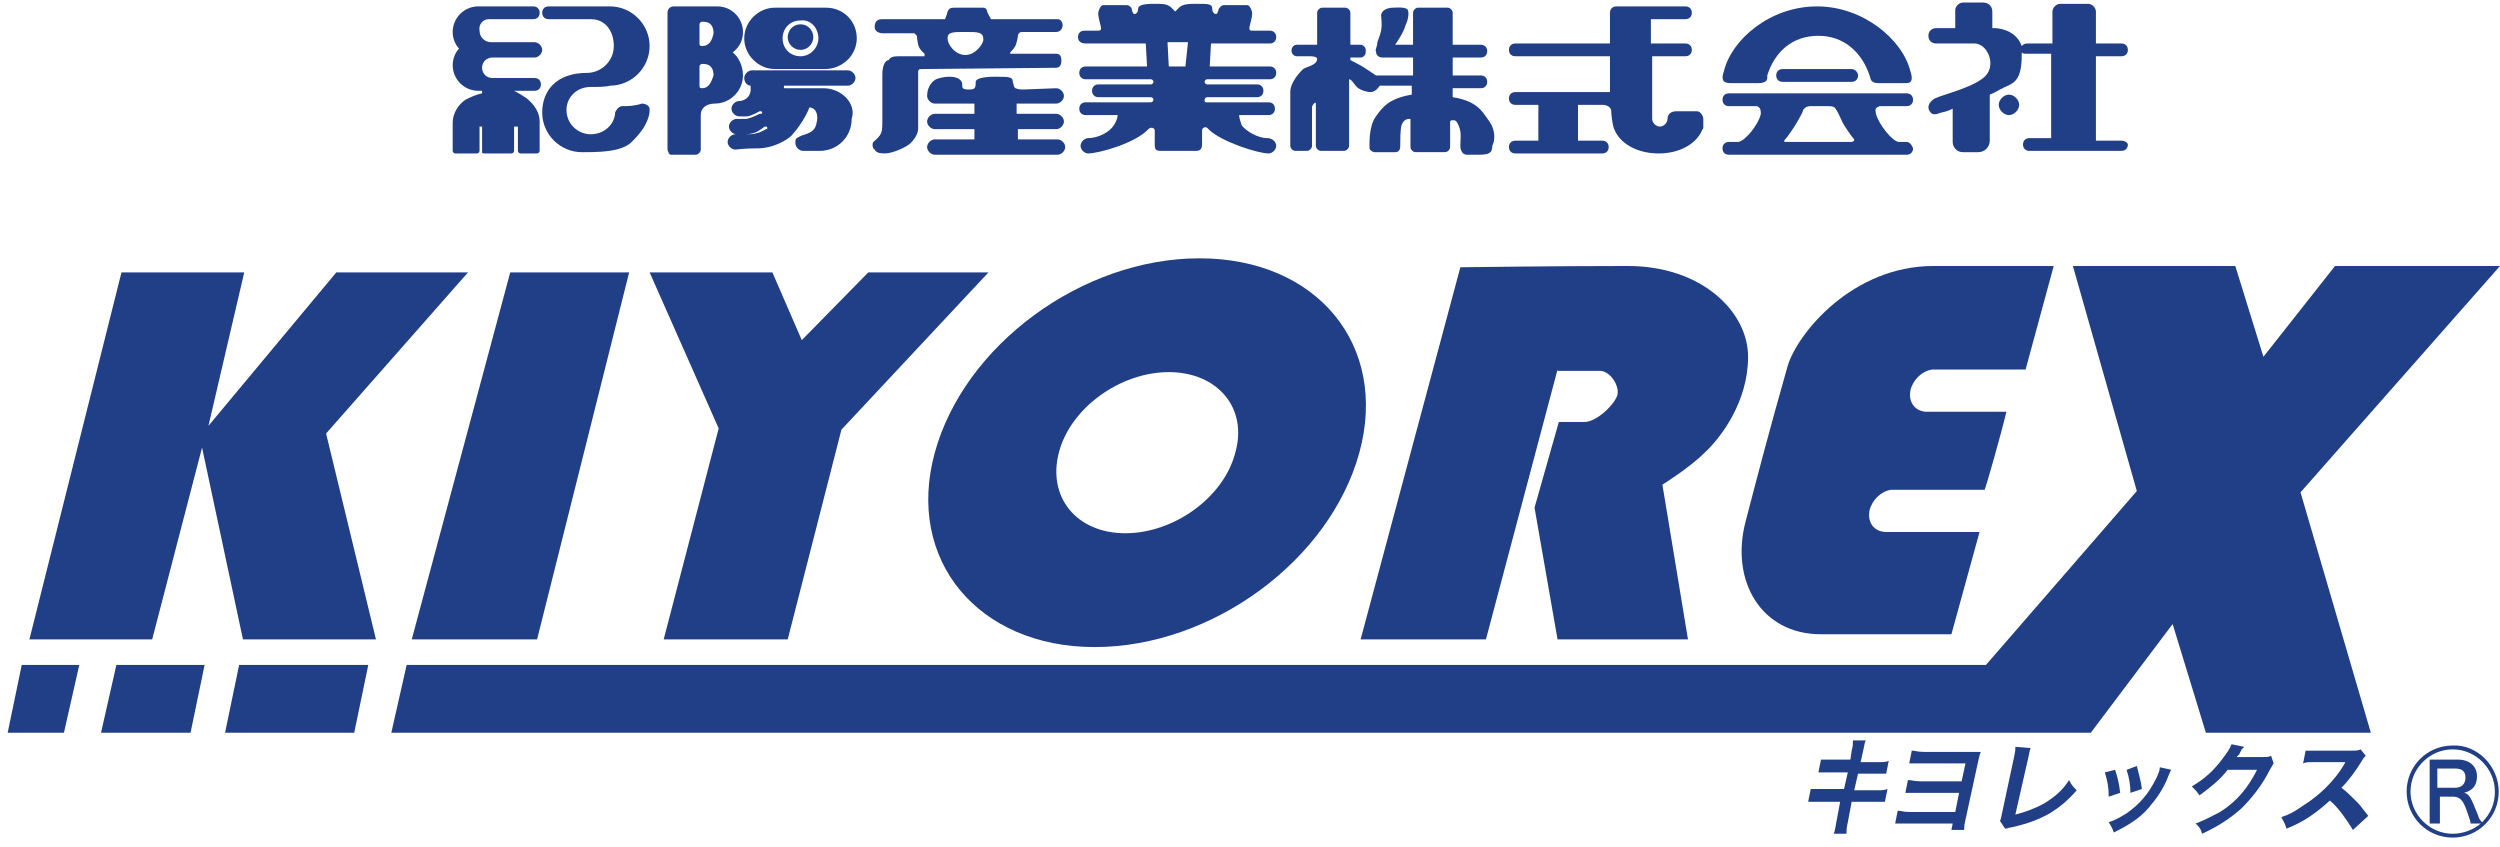 <?xml version="1.0" encoding="utf-8"?>
<!-- Generator: Adobe Illustrator 23.0.1, SVG Export Plug-In . SVG Version: 6.00 Build 0)  -->
<svg version="1.1" id="レイヤー_2" xmlns="http://www.w3.org/2000/svg" xmlns:xlink="http://www.w3.org/1999/xlink" x="0px"
	 y="0px" viewBox="0 0 195.5 66.2" style="enable-background:new 0 0 195.5 66.2;" xml:space="preserve">
<style type="text/css">
	.st0{fill:#213F87;}
</style>
<g>
	<polygon class="st0" points="9.5,21.3 19.1,21.3 16.3,33.3 26.3,21.3 36.6,21.3 25.5,33.9 29.4,50 19,50 15.8,35 11.9,50 2.3,50 	
		"/>
	<polygon class="st0" points="39.9,21.3 49.2,21.3 42,50 32.2,50 	"/>
	<polygon class="st0" points="50.8,21.3 60.4,21.3 62.7,26.6 67.9,21.3 77.3,21.3 65.8,33.6 61.6,50 51.9,50 56.2,33.5 	"/>
	<path class="st0" d="M121.8,28.9L116.2,50h-9.8l7.8-29.1c0,0,7.3-0.1,13.1-0.1c5.8,0,9.4,3.6,9.4,7.1c0,3.5-2.1,6.3-3.4,7.5
		c-1.2,1.2-3.3,2.5-3.3,2.5l2,12.1h-10.2l-1.8-10.3l1.9-6.7h2c1,0,2.5-1.5,2.6-2.2c0.1-0.7-0.6-1.8-1.4-1.8H121.8z"/>
	<path class="st0" d="M93.8,20.2c-9.2,0-18.4,6.8-20.7,15.2c-2.3,8.4,3.4,15.2,12.5,15.2c9.2,0,18.4-6.8,20.7-15.2
		C108.6,27,103,20.2,93.8,20.2 M96.6,35.4c-0.9,3.5-4.8,6.3-8.6,6.3c-3.8,0-6.1-2.8-5.2-6.3c0.9-3.5,4.8-6.3,8.6-6.3
		C95.2,29.1,97.6,31.9,96.6,35.4"/>
	<polygon class="st0" points="6.2,52 1.7,52 0.6,57.3 5,57.3 	"/>
	<polygon class="st0" points="16,52 9.1,52 7.9,57.3 14.9,57.3 	"/>
	<polygon class="st0" points="28.8,52 18.7,52 17.6,57.3 27.7,57.3 	"/>
	<polygon class="st0" points="30.6,57.3 163.5,57.3 169.9,48.8 172.5,57.3 185.4,57.3 179.9,38.5 195.5,20.8 182.6,20.8 177,27.9 
		174.8,20.8 162.1,20.8 167.1,38.4 155.3,52 31.8,52 	"/>
	<path class="st0" d="M147.9,41.6c-0.1,0-0.3,0-0.4,0c-0.9,0-1.5-0.7-1.3-1.7c0.2-0.8,0.9-1.5,1.7-1.6v0h0.3h7
		c0.1-0.2,1.3-4.4,1.7-6.1h-5.8v0c-0.1,0-0.3,0-0.4,0c-0.9,0-1.5-0.7-1.3-1.7c0.2-0.8,0.9-1.5,1.7-1.6v0h0.3h7l2.2-8.1h-9.4
		c-6.3,0-10.6,5.2-11.4,7.8c-1.5,5.3-2.1,7.6-3.3,12.2c-1.2,4.6,1.2,8.8,5.9,8.8h10.2l2.2-8L147.9,41.6L147.9,41.6z"/>
	<path class="st0" d="M151.2,28.9L151.2,28.9c0.1,0,0.2,0,0.3,0H151.2z"/>
	<path class="st0" d="M147.9,38.4c0.1,0,0.2,0,0.3,0L147.9,38.4L147.9,38.4z"/>
	<path class="st0" d="M195.4,61.9c0,2-1.6,3.6-3.6,3.6c-2,0-3.6-1.6-3.6-3.6s1.6-3.6,3.6-3.6C193.7,58.2,195.4,59.9,195.4,61.9
		 M192.2,59.4c0.9,0,1.5,0.5,1.5,1.3c0,0.7-0.3,1.1-1,1.3c0.4,0.1,0.5,0.3,1.1,1.8c0,0.1,0.1,0.3,0.3,0.5c0.7-0.7,1-1.5,1-2.4
		c0-1.8-1.5-3.3-3.3-3.3c-1.8,0-3.3,1.5-3.3,3.3c0,1.8,1.5,3.3,3.3,3.3c0.8,0,1.6-0.3,2.2-0.8h-0.8c0-0.2-0.1-0.4-0.3-1
		c-0.3-0.9-0.6-1.1-1.1-1.1h-1v1.3c0,0.4,0,0.5,0,0.8h-0.8c0-0.3,0-0.4,0-0.8v-3.4c0-0.3,0-0.5,0-0.8c0.3,0,0.4,0,0.8,0H192.2z
		 M192,61.6c0.5,0,0.8-0.3,0.8-0.8c0-0.5-0.3-0.7-0.8-0.7h-1.4v1.5H192z"/>
	<path class="st0" d="M145.5,59.6l1.4,0c0.3,0,0.6,0,0.8-0.1l-0.2,1c-0.2,0-0.5,0-0.8,0l-1.4,0l-0.3,1.3l1.8,0c0.3,0,0.5,0,0.8-0.1
		l-0.2,1c-0.3,0-0.4,0-0.8,0l-1.8,0l-0.3,1.6c-0.1,0.4-0.1,0.6-0.1,0.9l-1,0c0.1-0.3,0.1-0.3,0.2-0.9l0.3-1.6l-1.8,0
		c-0.1,0-0.2,0-0.3,0c0,0-0.1,0-0.1,0c-0.2,0-0.2,0-0.3,0l0.2-1c0.2,0,0.5,0,0.8,0l1.8,0l0.3-1.3l-1.6,0c-0.5,0-0.5,0-0.7,0l0.2-1
		c0.2,0,0.3,0,0.7,0l1.6,0l0.1-0.7c0.1-0.3,0.1-0.6,0.1-0.8l1,0c-0.1,0.2-0.1,0.4-0.2,0.8L145.5,59.6z"/>
	<path class="st0" d="M149.2,64.4c-0.5,0-0.7,0-1,0l0.2-1c0.3,0,0.4,0.1,1,0.1h3.5l0.3-1.5h-3.2c-0.5,0-0.7,0-1,0l0.2-1
		c0.3,0,0.5,0.1,1,0.1h3.2l0.3-1.4h-3.4c-0.5,0-0.7,0-1,0l0.2-1c0.3,0,0.4,0.1,1,0.1h3.7c0.4,0,0.5,0,0.7,0
		c-0.1,0.2-0.1,0.3-0.2,0.7l-1,4.6c-0.1,0.4-0.1,0.6-0.1,0.8h-1l0.1-0.5H149.2z"/>
	<path class="st0" d="M158.8,58.5c-0.1,0.2-0.1,0.4-0.2,0.8l-1,4.4c0.8-0.2,1.6-0.5,2.3-0.9c0.8-0.5,1.4-1,1.9-1.8
		c0.2,0.4,0.3,0.5,0.6,0.8c-0.7,0.8-1.3,1.3-2.1,1.8c-0.9,0.5-1.7,0.8-3,1.1c-0.2,0-0.3,0.1-0.5,0.1l-0.4-0.6
		c0.1-0.2,0.1-0.4,0.2-0.8l0.9-4.2c0.1-0.5,0.1-0.5,0.1-0.8L158.8,58.5z"/>
	<path class="st0" d="M165.4,60.2c0.2,0.6,0.3,1,0.4,1.8l-0.9,0.3c0-0.8-0.1-1.2-0.3-1.9L165.4,60.2z M169.8,60.2
		c-0.1,0.1-0.1,0.2-0.2,0.4c-0.4,1.1-1,1.9-1.6,2.6c-0.7,0.8-1.5,1.3-2.7,1.9c-0.1-0.3-0.2-0.5-0.4-0.8c0.6-0.2,0.9-0.4,1.4-0.7
		c1-0.7,1.7-1.5,2.3-2.7c0.2-0.4,0.3-0.7,0.3-0.9L169.8,60.2z M167.1,59.9c0.2,0.8,0.3,1.1,0.4,1.8l-0.9,0.3c0-0.6-0.1-1.2-0.3-1.8
		L167.1,59.9z"/>
	<path class="st0" d="M177.8,59.7c-0.1,0.1-0.1,0.2-0.3,0.5c-0.6,1.2-1.4,2.2-2.2,3c-0.9,0.8-1.8,1.4-3.1,2
		c-0.1-0.4-0.2-0.5-0.5-0.8c0.8-0.3,1.3-0.6,1.9-0.9c1.3-0.8,2.2-1.9,2.9-3.3l-2.3,0c-0.6,0.8-1.4,1.4-2.2,2
		c-0.2-0.3-0.3-0.4-0.6-0.7c1-0.6,1.7-1.2,2.5-2.3c0.3-0.4,0.5-0.7,0.6-1l1,0.2c-0.1,0.1-0.1,0.1-0.2,0.2c0,0,0,0-0.1,0.2
		c0,0,0,0-0.1,0.2c-0.1,0.1-0.1,0.1-0.2,0.2c0.1,0,0.2,0,0.4,0l1.7,0c0.3,0,0.4,0,0.6-0.1L177.8,59.7z"/>
	<path class="st0" d="M184,64.9c-0.5-0.8-1.1-1.7-1.8-2.3c-1.1,1-2.1,1.7-3.4,2.2c-0.1-0.4-0.2-0.5-0.4-0.9c0.6-0.2,1-0.4,1.7-0.9
		c1.3-0.8,2.5-2,3.2-3.2l0.1-0.2c-0.1,0-0.1,0-2.5,0c-0.4,0-0.6,0-0.8,0.1l0.2-1c0.2,0,0.3,0,0.7,0h0.2l2.7,0c0.4,0,0.5,0,0.7-0.1
		l0.4,0.5c-0.1,0.1-0.2,0.2-0.3,0.4c-0.5,0.8-1,1.5-1.6,2.1c0.4,0.3,0.8,0.7,1.2,1.1c0.2,0.2,0.2,0.2,0.9,1.1L184,64.9z"/>
</g>
<g>
	<path class="st0" d="M38.2,1.5l3.5,0c0.3,0,0.5-0.2,0.5-0.5c0-0.3-0.2-0.5-0.5-0.5l-4.3,0c-1.1,0-2,0.9-2,2c0,0.5,0.2,1,0.5,1.3
		c-0.3,0.3-0.5,0.8-0.5,1.3c0,1.1,0.9,2,2,2l0.3,0v0.2c-0.5,0.1-0.9,0.3-1.3,0.5c-0.6,0.4-1,1.1-1,1.8l0,2.2c0,0.1,0.1,0.2,0.2,0.2
		l1.7,0c0.1,0,0.2-0.1,0.2-0.2c0,0,0,0,0,0l0-1.9h0.2l0,1.9c0,0,0,0.1,0,0.1c0,0.1,0.1,0.1,0.2,0.1l0.9,0l1.2,0
		c0.1,0,0.2-0.1,0.2-0.2l0,0l0-1.9l0.3,0l0,1.8l0,0.1c0,0.1,0.1,0.2,0.2,0.2l1.3,0c0.1,0,0.2-0.1,0.2-0.2l0-2.3c0-0.7-0.4-1.3-1-1.8
		c-0.3-0.2-0.6-0.4-1-0.6V7.1l1.6,0c0.3,0,0.5-0.2,0.5-0.5c0-0.3-0.2-0.5-0.5-0.5l-3.3,0c-0.5,0-0.8-0.4-0.8-0.8
		c0-0.5,0.4-0.8,0.8-0.8l3.3,0c0.3,0,0.6-0.3,0.6-0.6c0-0.3-0.3-0.6-0.6-0.6l-3.4,0c-0.5,0-0.9-0.4-0.9-0.9
		C37.4,1.9,37.8,1.5,38.2,1.5"/>
	<path class="st0" d="M48.8,8.3c-0.1,0-0.2,0-0.2,0c-0.3,0.1-0.4,0.3-0.5,0.5c0,0,0,0,0,0.1c-0.1,0.9-0.9,1.6-1.9,1.6
		c-1,0-1.9-0.8-1.9-1.9c0-1,0.8-1.8,1.9-1.8h0c0.5,0,1.2,0,1.5-0.1c1.7,0,3.1-1.4,3.1-3.1c0-1.7-1.4-3.1-3.1-3.1l-4.8,0
		c-0.3,0-0.5,0.2-0.5,0.5c0,0.3,0.2,0.5,0.5,0.5l3.3,0c1.2,0,1.8,1,1.8,2.1c0,1.2-1,2.1-2.1,2.1c-2.4,0-3.5,1.4-3.5,3.1
		c0,1.7,1.4,3.1,3.1,3.1c1.3,0,3.1,0,3.9-0.8c0.8-0.8,1.1-1.3,1.3-1.9c0.1-0.3,0.1-0.5,0.1-0.7c0-0.2-0.3-0.4-0.6-0.4
		C49.6,8.3,49,8.3,48.8,8.3"/>
	<path class="st0" d="M64.6,0.6L64.6,0.6l-4,0v0c-1.3,0-2.4,1.1-2.4,2.4c0,1.3,1.1,2.4,2.4,2.4l3.9,0h0C65.9,5.4,67,4.3,67,3
		C67,1.6,65.9,0.6,64.6,0.6 M62.6,4.4c-0.8,0-1.4-0.6-1.4-1.4c0-0.8,0.6-1.4,1.4-1.4C63.4,1.5,64,2.2,64,3C64,3.7,63.4,4.4,62.6,4.4
		"/>
	<path class="st0" d="M62.6,1.9c-0.6,0-1,0.5-1,1c0,0.6,0.5,1,1,1c0.6,0,1-0.5,1-1C63.6,2.4,63.2,1.9,62.6,1.9"/>
	<path class="st0" d="M64.4,6.9l-3,0c-0.1,0-0.1,0-0.1-0.1c0-0.1,0-0.1,0.1-0.1l4.9,0c0.3,0,0.6-0.3,0.6-0.6c0-0.3-0.3-0.6-0.6-0.6
		l-7.5,0c-0.3,0-0.6,0.3-0.6,0.6c0,0.3,0.2,0.6,0.5,0.6c0,0.1,0,0.2,0,0.3c0,0.6-0.5,0.9-0.9,0.9c-0.3,0-0.6,0.3-0.6,0.6
		c0,0.3,0.3,0.6,0.6,0.6c0,0,0.3,0,0.6,0c0.3,0,1-0.4,1-0.4h0c0,0,0.1,0,0.1,0c0.1,0,0.1,0.1,0.1,0.1c0,0,0,0.1-0.1,0.1l0,0
		c0,0,0,0-0.1,0c-0.2,0.1-0.8,0.4-1.1,0.4c-0.3,0-0.7,0-0.7,0l0,0c-0.3,0-0.6,0.3-0.6,0.6c0,0.3,0.3,0.6,0.6,0.6c0,0,0.3,0,0.7,0
		c0.4,0,0.7-0.1,0.9-0.2c0.2-0.1,0.6-0.4,0.6-0.4c0,0,0.1,0,0.1,0c0.1,0,0.1,0.1,0.1,0.1c0,0.1,0,0.1-0.1,0.1v0c0,0-0.5,0.3-0.7,0.3
		c-0.2,0.1-0.5,0.1-1,0.1c-0.4,0-0.7,0-0.7,0c-0.3,0-0.6,0.3-0.6,0.6c0,0.3,0.3,0.6,0.6,0.6c0,0,0.7-0.1,1.8-0.1
		c1.1,0,2.2-0.6,2.6-1c1-1.1,1.4-2.2,1.4-2.2s0.7,0,0.6,1c-0.1,0.5-0.1,0.9-1.2,1.2c-0.2,0.1-0.5,0.2-0.5,0.4c0,0.1,0,0.1,0,0.2
		c0,0.3,0.3,0.6,0.6,0.6l1.3,0c1.4,0,2.5-1.1,2.5-2.5C67,8.1,65.8,6.9,64.4,6.9"/>
	<path class="st0" d="M57.3,4.1c0.5-0.4,0.8-0.9,0.8-1.6c0-1.1-0.9-2-2-2c0,0-0.6,0-1.3,0l-1.3,0l-0.8,0c-0.3,0-0.5,0.2-0.5,0.5
		l0,10.7c0,0.1,0.1,0.2,0.1,0.3c0.1,0.1,0.1,0.1,0.2,0.1l1.9,0c0.2,0,0.4-0.2,0.4-0.4l0-2.2l0-0.5c0-0.6,0.5-0.9,1.1-0.9
		c1.2,0,2.2-1,2.2-2.2C58.1,5.2,57.8,4.5,57.3,4.1 M54.9,6.9C54.9,6.9,54.8,6.9,54.9,6.9c-0.2,0-0.2-0.1-0.2-0.2l0-1.5
		c0-0.1,0.1-0.2,0.2-0.2c0,0,0.1,0,0.1,0c0.6,0,0.8,0.4,0.8,0.9C55.6,6.5,55.4,6.9,54.9,6.9 M54.9,3.6C54.9,3.6,54.8,3.5,54.9,3.6
		c-0.2,0-0.2-0.1-0.2-0.2l0-1.5c0-0.1,0.1-0.2,0.2-0.2c0,0,0.1,0,0.1,0c0.6,0,0.8,0.4,0.8,0.9C55.7,3.1,55.5,3.6,54.9,3.6"/>
	<path class="st0" d="M82.6,10.1c0.3,0,0.6-0.3,0.6-0.6c0-0.3-0.3-0.6-0.6-0.6l-3.1,0l0-0.8l3.1,0c0.3,0,0.6-0.3,0.6-0.6
		c0-0.3-0.3-0.6-0.6-0.6L80,7c-0.5,0-0.5-0.1-0.6-0.1c-0.1-0.1-0.1-0.1-0.2-0.5C79.2,6,78.9,6,77.8,6c-1.1,0-1.5,0.2-1.5,0.4
		c0,0.2,0,0.4-0.1,0.5c-0.1,0.1-0.3,0.1-0.5,0.1c-0.3,0-0.4-0.1-0.4-0.1c-0.1-0.1,0-0.3-0.1-0.5C75,6,74.4,6,74.2,6
		c-0.3,0-0.8,0.1-1,0.2c-0.2,0.1-0.7,0.5-0.7,1.3c0,0.3,0.3,0.6,0.6,0.6l3.1,0l0,0.8l-3.1,0c-0.3,0-0.6,0.3-0.6,0.6
		c0,0.3,0.3,0.6,0.6,0.6l3.1,0l0,0.8l-3.1,0c-0.3,0-0.6,0.3-0.6,0.6c0,0.3,0.3,0.6,0.6,0.6l9.6,0c0.3,0,0.6-0.3,0.6-0.6
		c0-0.3-0.3-0.6-0.6-0.6l-3.1,0l0-0.8L82.6,10.1z"/>
	<path class="st0" d="M82.6,4.2c-0.3,0-3.6,0-3.6,0l0-0.1c0,0,0.3-0.3,0.4-0.5c0.1-0.2,0.2-0.7,0.2-0.8c0-0.1,0.1-0.3,0.3-0.3
		c0.3,0,2.3,0,2.7,0c0.4,0,0.5-0.4,0.5-0.5c0-0.2-0.1-0.5-0.4-0.5c-0.4,0-5.2,0-5.2,0s-0.3-0.5-0.3-0.6c0-0.1-0.1-0.3-0.3-0.3
		c-0.2,0-2.1,0-2.3,0c-0.3,0-0.4,0.1-0.5,0.3c0,0.1-0.2,0.6-0.2,0.6s-4.9,0-4.9,0c-0.3,0-0.6,0.1-0.6,0.6c0,0.5,0.6,0.5,0.6,0.5
		l2.5,0l0.2,0.2c0,0,0,0.2,0.1,0.7c0.1,0.4,0.5,0.7,0.5,0.7l0,0.2c0,0-1.7,0-2.1,0c-0.4,0-0.6,0.1-0.7,0.3C69.2,4.7,69,5.2,69,5.8
		c0,0.6,0,3,0,3.5c0,0.5,0,0.9-0.1,1.1c-0.1,0.3-0.5,0.6-0.6,0.7c-0.1,0.1-0.1,0.5,0.1,0.6c0.1,0.2,0.3,0.3,0.8,0.3
		c0.6,0,1.7-0.5,2-0.8c0.3-0.3,0.6-0.7,0.6-1.2c0-0.4,0-4.1,0-4.3c0-0.3,0.1-0.3,0.3-0.3c0.1,0,10.3-0.1,10.5-0.1
		C82.9,5.3,83,5,83,4.8C83,4.6,83,4.2,82.6,4.2 M75.5,4.3c-0.8,0-1.4-0.8-1.4-1.3c0-0.5,0.4-0.5,1.4-0.5c1,0,1.4,0,1.4,0.6
		C76.9,3.4,76.3,4.3,75.5,4.3"/>
	<path class="st0" d="M99.1,10.8c-0.8,0-1.7-0.6-2-1C97,9.5,96.9,9.2,96.9,9l2.3,0c0.3,0,0.5-0.2,0.5-0.5c0-0.3-0.2-0.5-0.5-0.5
		l-4.9,0c-0.1,0-0.1-0.1-0.1-0.2c0-0.1,0.1-0.2,0.2-0.2l3.9,0c0.3,0,0.5-0.2,0.5-0.5c0-0.3-0.2-0.5-0.5-0.5l-3.9,0
		c-0.1,0-0.2-0.1-0.2-0.2c0-0.1,0.1-0.2,0.2-0.2l4.9,0c0.3,0,0.5-0.2,0.5-0.5c0-0.3-0.2-0.5-0.5-0.5l-4.7,0l0.1-1.8v0l4.6,0
		c0.3,0,0.5-0.2,0.5-0.5c0-0.3-0.2-0.5-0.5-0.5l-1.3,0c-0.2,0-0.3,0-0.3-0.2c0-0.2,0.3-1,0.2-1.3c-0.1-0.3-0.2-0.5-0.4-0.5
		c-0.2,0-1.6,0-1.8,0c-0.2,0-0.3,0.2-0.4,0.3c0,0.1-0.1,0.4-0.2,0.4c-0.1,0-0.3-0.1-0.3-0.4c0-0.4-0.3-0.4-1.2-0.4
		c-0.6,0-1.1,0-1.4,0.3l-0.3,0.3l-0.3-0.3c-0.3-0.3-0.7-0.3-1.3-0.3c-0.9,0-1.3,0.1-1.3,0.4c0,0.2-0.1,0.4-0.3,0.4
		c-0.1,0-0.2-0.3-0.2-0.4c0-0.1-0.2-0.3-0.4-0.3c-0.2,0-1.7,0-1.8,0c-0.2,0-0.3,0.2-0.4,0.5c-0.1,0.3,0.2,1.1,0.2,1.3
		c0,0.2-0.1,0.2-0.3,0.2l-1,0c-0.3,0-0.5,0.2-0.5,0.5c0,0.3,0.2,0.5,0.6,0.5l4.7,0l0.1,1.8h0l-4.8,0c-0.3,0-0.5,0.2-0.5,0.5
		c0,0.3,0.2,0.5,0.5,0.5l5.1,0c0.1,0,0.2,0.1,0.2,0.2c0,0.1-0.1,0.2-0.2,0.2l-4.1,0c-0.3,0-0.5,0.2-0.5,0.5c0,0.3,0.2,0.5,0.5,0.5
		l4.1,0c0.1,0,0.2,0.1,0.2,0.2c0,0.1-0.1,0.2-0.2,0.2l-5.1,0c-0.3,0-0.5,0.2-0.5,0.5c0,0.3,0.2,0.5,0.5,0.5l2.5,0
		c0,0.2-0.1,0.5-0.3,0.8c-0.3,0.5-1.2,1-2,1c-0.3,0-0.6,0.3-0.6,0.6c0,0.3,0.3,0.6,0.6,0.6c0.8,0,3.7-0.8,4.7-1.9
		c0.2-0.2,0.5-0.1,0.5,0.1c0,0.2,0,0.7,0,1.1c0,0.4,0.1,0.5,0.5,0.5c0.3,0,1,0,1.3,0h0.1c0.3,0,1,0,1.3,0c0.3,0,0.5-0.1,0.5-0.5
		c0-0.4,0-0.9,0-1.1c0-0.2,0.3-0.4,0.5-0.1c1,1,3.9,1.9,4.7,1.9c0.3,0,0.6-0.3,0.6-0.6C99.8,11.1,99.5,10.8,99.1,10.8 M91.3,3.3
		L91.3,3.3l1.6,0l0,0l-0.2,1.9l-1.3,0L91.3,3.3z"/>
	<path class="st0" d="M116.4,9.4c-0.5-0.7-0.9-1.5-2.8-1.8l0-0.7l2.2,0c0.3,0,0.5-0.2,0.5-0.5c0-0.3-0.2-0.5-0.5-0.5l-2.2,0l0-1.4
		l2.2,0c0.3,0,0.5-0.2,0.5-0.5c0-0.3-0.2-0.5-0.5-0.5l-2.2,0l0-2.5c0-0.2-0.2-0.4-0.4-0.4l-2.3,0c-0.2,0-0.4,0.2-0.4,0.4l0,2.5
		l-1.4,0c0,0,0.7-1,0.8-1.5c0.2-0.4,0.3-0.9,0.2-1.2c-0.1-0.3-1.1-0.2-1.1-0.2c-0.9,0-1,0.5-1,0.6c0,0.1,0.1,0.7,0,1.2
		c-0.1,0.5-0.3,0.8-0.3,1c0,0.2-0.2,0.6-0.1,0.6c0,0.3,0.2,0.5,0.5,0.5l2.4,0l0,1.4l-2.4,0c0,0-0.1,0-0.1,0c-0.2,0-0.4,0-0.4,0
		c0,0-0.6-0.4-0.9-0.6c-0.3-0.2-1.1-0.6-1.1-0.6V4.5l0.8,0c0.2,0,0.4-0.2,0.4-0.4V3.9c0-0.2-0.2-0.4-0.4-0.4l-0.8,0l0-2.5
		c0-0.2-0.2-0.4-0.4-0.4l-1.8,0c-0.2,0-0.4,0.2-0.4,0.4l0,2.5l-1.6,0c-0.2,0-0.4,0.2-0.4,0.4l0,0.1c0,0.2,0.2,0.4,0.4,0.4l1,0
		c0.1,0,0.6,0,0.6,0.2c0,0.5-0.8,0.6-1.1,0.8c-0.2,0.2-1,1-1,1.8l0,4.2c0,0.2,0.2,0.4,0.4,0.4l0.9,0c0.2,0,0.4-0.2,0.4-0.4l0-3
		c0-0.2,0.3-0.5,0.3-0.3l0,0.8l0,2.5c0,0.2,0.2,0.4,0.4,0.4l1.8,0c0.2,0,0.4-0.2,0.4-0.4l0-5.2c0.2,0,0.4,0.4,0.6,0.6
		c0.2,0.2,0.7,0.4,1.1,0.4c0.4,0,0.7-0.5,0.7-0.5l0,0c0,0,0,0,0.1,0l2.4,0l0,0.7c-1.8,0.3-2.3,1-2.8,1.7c-0.6,0.8-0.5,2.3-0.5,2.5
		c0,0.1,0.2,0.3,0.4,0.3c0.3,0,0.4,0,0.9,0c0,0,0.4,0,0.7,0c0.3,0,0.4-0.2,0.4-0.5c0-0.3,0-1.3,0.1-1.6c0.1-0.3,0.3-0.5,0.6-0.5
		c0.1,0,0.1,0,0.1,0.1l0,2.1c0,0.2,0.2,0.4,0.4,0.4l2.3,0c0.2,0,0.4-0.2,0.4-0.4l0-1.9c0-0.1,0-0.2,0.2-0.2c0.2,0,0.3,0,0.5,0.5
		c0.2,0.5,0.1,1,0.1,1.5c0,0.4,0.2,0.7,0.5,0.7c0.3,0,0.6,0,0.9,0c0.8,0,1.1-0.1,1.1-0.7C116.9,11,117,10.2,116.4,9.4"/>
	<path class="st0" d="M133.2,9.3c0-0.2-0.2-0.6-0.5-0.6c-0.3,0-1.3,0-1.6,0c-0.4,0-0.7,0.2-0.7,0.6c0,0.3-0.3,0.6-0.6,0.6
		c-0.3,0-0.6-0.3-0.6-0.6l0-1.1l0-1.5l0-2.3c1.6,0,2.6,0,2.6,0c0.3,0,0.5-0.2,0.5-0.5c0-0.3-0.2-0.5-0.5-0.5l-2.7,0l0-1.9l2.7,0
		c0.3,0,0.5-0.2,0.5-0.5c0-0.3-0.2-0.5-0.5-0.5l-5.4,0c-0.3,0-0.5,0.2-0.5,0.5l0,2.4l-7.4,0c-0.3,0-0.5,0.2-0.5,0.5
		c0,0.3,0.2,0.5,0.5,0.5c0,0,0,0,0.1,0c0.5,0,4.1,0,7.3,0l0,2.8l-7.4,0c-0.3,0-0.5,0.2-0.5,0.5c0,0.3,0.2,0.5,0.5,0.5l1.8,0l0,2.8
		l-1.8,0c-0.3,0-0.5,0.2-0.5,0.5c0,0.3,0.2,0.5,0.5,0.5l6.8,0c0.3,0,0.5-0.2,0.5-0.5c0-0.3-0.2-0.5-0.5-0.5l-1.9,0l0-2.8l1.9,0
		c0.4,0,0.7,0.2,0.7,0.5c0,0.3,0.1,0.9,0.1,0.9c0.2,1.4,1.7,2.4,3.6,2.4c1.6,0,2.9-0.7,3.4-1.8c0-0.1,0.1-0.1,0.1-0.2
		C133.2,9.8,133.2,9.5,133.2,9.3"/>
	<path class="st0" d="M149.1,11.1l-0.6,0c-0.5,0-1.6-1.4-1.8-2.2c-0.1-0.4,0-0.5,0.3-0.6l2.1,0c0.3,0,0.5-0.2,0.5-0.5
		c0-0.3-0.2-0.5-0.5-0.5l-13.9,0c-0.3,0-0.5,0.2-0.5,0.5c0,0.3,0.2,0.5,0.5,0.5l2.2,0c0.2,0.1,0.3,0.2,0.3,0.6
		c-0.2,0.9-1.3,2.2-1.8,2.2l-0.7,0c-0.3,0-0.5,0.2-0.5,0.5c0,0.3,0.2,0.5,0.5,0.5l13.9,0c0.3,0,0.5-0.2,0.5-0.5
		C149.5,11.3,149.3,11.1,149.1,11.1 M144.7,11.1c-0.1,0-2.1,0-2.5,0c-0.5,0-2.4,0-2.5,0c-0.1,0-0.3,0-0.1-0.2
		c0.2-0.2,0.8-1.1,0.9-1.3c0.1-0.2,0.5-0.8,0.5-1c0.1-0.1,0.2-0.3,0.6-0.3c0.4,0,0.7,0,0.7,0s0.3,0,0.7,0c0.4,0,0.5,0.1,0.6,0.3
		c0.1,0.1,0.4,0.8,0.5,1c0.1,0.2,0.7,1.1,0.9,1.3C145,11.1,144.8,11.1,144.7,11.1"/>
	<path class="st0" d="M144.8,5.4l-5.4,0c-0.3,0-0.5,0.2-0.5,0.5c0,0.3,0.2,0.5,0.5,0.5l5.4,0c0.3,0,0.5-0.2,0.5-0.5
		C145.3,5.7,145.1,5.4,144.8,5.4"/>
	<path class="st0" d="M149.4,5.6c-0.6-2.5-3.7-5.1-7.3-5.1c-3.7,0-6.7,2.6-7.3,5.1c-0.2,0.6-0.1,0.9,0.5,0.9c0.6,0,1.4,0,2.2,0
		c0.8,0,0.7-0.4,0.7-0.6c0.6-1.9,2-3.1,4-3.1c2,0,3.4,1.3,4,3.1c0.1,0.2,0,0.6,0.7,0.6c0.8,0,1.6,0,2.2,0
		C149.5,6.5,149.6,6.2,149.4,5.6"/>
	<path class="st0" d="M165.9,11l-2,0l0-6.6l2,0c0.3,0,0.5-0.2,0.5-0.5c0-0.3-0.2-0.5-0.5-0.5l-2,0l0-2.5c0-0.3-0.3-0.6-0.6-0.6
		l-2.2,0c-0.3,0-0.6,0.3-0.6,0.6l0,2.5l-2,0c-0.2,0-0.3,0.1-0.4,0.2c-0.5-1.4-2.1-1.4-2.1-1.4h-0.2l0-1.3c0-0.4-0.3-0.7-0.7-0.7
		l-1.6,0c-0.3,0-0.6,0.3-0.6,0.6l0,1.4l-1.5,0c-0.3,0-0.6,0.2-0.6,0.6c0,0.3,0.2,0.6,0.6,0.6c0,0,2,0,3,0c1,0,1.7,1.6,0.9,2.5
		c-0.8,0.9-3.4,1.5-4,1.8c-0.5,0.3-0.6,0.7-0.4,1c0.2,0.3,0.4,0.3,0.9,0.1c0.1,0,0.5-0.1,0.9-0.3l0,2.6c0,0.4,0.3,0.8,0.8,0.8l1.2,0
		c0.5,0,0.9-0.4,0.9-0.9l0-3.6c0.3-0.1,0.6-0.3,0.8-0.4c0.9-0.5,1.7-0.4,1.7-2.7c0-0.1,0-0.1,0-0.2c0.1,0.1,0.2,0.1,0.3,0.1l2,0
		l0,6.6l-1.7,0c-0.3,0-0.5,0.2-0.5,0.5c0,0.3,0.2,0.5,0.5,0.5l7.2,0c0.3,0,0.5-0.2,0.5-0.5C166.4,11.2,166.2,11,165.9,11"/>
	<path class="st0" d="M157.1,7.4c-0.4,0-0.8,0.4-0.8,0.8c0,0.4,0.4,0.8,0.8,0.8c0.4,0,0.8-0.4,0.8-0.8
		C157.9,7.8,157.5,7.4,157.1,7.4"/>
</g>
</svg>
